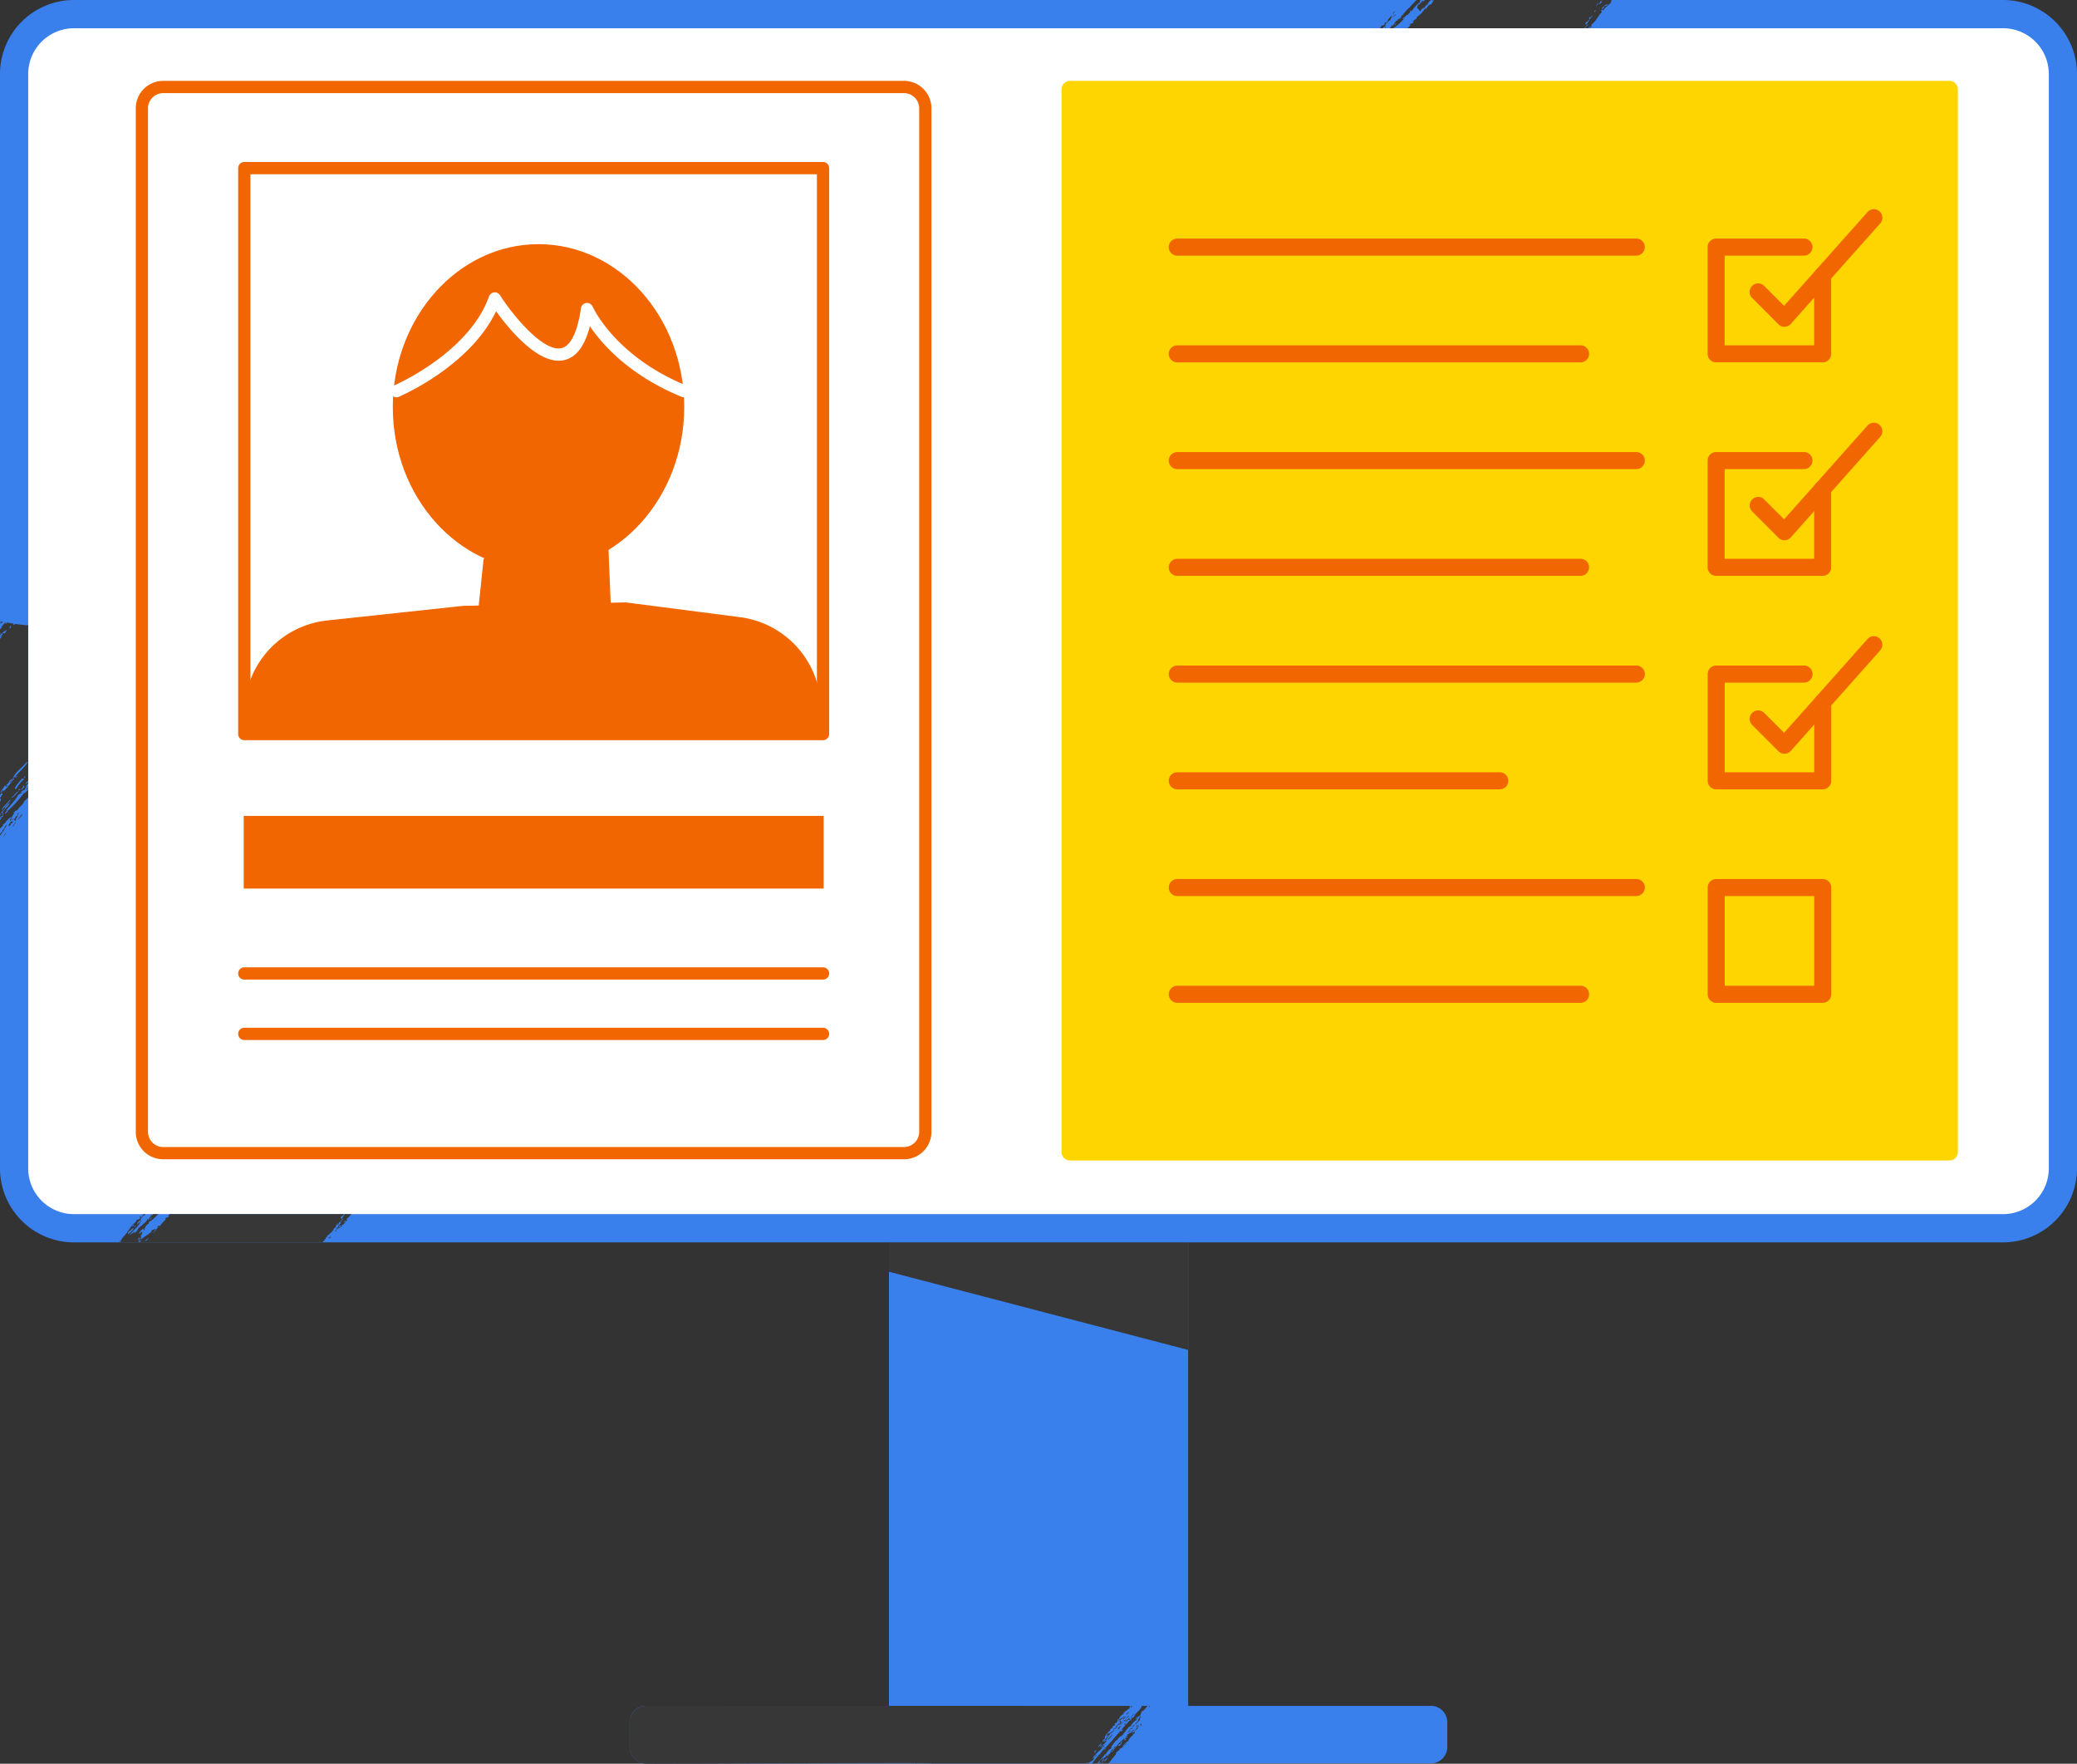 <svg width="106" height="90" fill="none" xmlns="http://www.w3.org/2000/svg"><rect width="100%" height="100%" fill="#333333" stroke="none"/><g clip-path="url(#a)"><path d="M60.638 87.453h-15.27V61.645h15.27v25.806Z" fill="#3980ED"/><path d="M60.638 68.885v-6.663h-15.27v2.674l15.27 3.99Z" fill="#373737"/><path d="M102.23 62.676H3.769a3.053 3.053 0 0 1-3.05-3.056V3.777A3.053 3.053 0 0 1 3.769.721h98.461a3.054 3.054 0 0 1 3.05 3.056V59.62a3.054 3.054 0 0 1-3.05 3.056Z" fill="#fff"/><path d="M102.23 63.397H3.77A3.778 3.778 0 0 1 0 59.62V3.777A3.778 3.778 0 0 1 3.77 0h98.46A3.778 3.778 0 0 1 106 3.777V59.62a3.778 3.778 0 0 1-3.77 3.777ZM3.77 1.442a2.336 2.336 0 0 0-2.331 2.335V59.62a2.336 2.336 0 0 0 2.33 2.336h98.462a2.335 2.335 0 0 0 2.33-2.336V3.777a2.335 2.335 0 0 0-2.33-2.335H3.769Z" fill="#3980ED"/><path d="M1.123 41.568c.002 0 .006-.003.013-.01-.04.103-.157.212-.252.283.082-.114.141-.179.247-.318.001.015-.016.044-.008.044Zm-.159-.127c-.068.086-.108.126-.064.195.01-.061.06-.136.064-.195Zm-.069.222a.06.06 0 0 0-.045-.022.08.08 0 0 0-.038.011c-.031.06-.057.119-.111.186.05.017.027.02.078.037-.022.02-.027.044-.013.044.004 0 .01-.003.018-.008-.009-.047.07-.123.059-.169-.019.017-.039.045-.053.045a.01.01 0 0 1-.005-.001c.006-.059.1-.042.11-.123Zm-.248.504c.138-.037.018.008.063-.07.029-.049.109-.084.09-.142-.06.093-.112.117-.153.212Zm-.336.334a.685.685 0 0 0-.153.212c.048-.061.177-.212.154-.212H.31ZM.028 31.764c.006 0 .014-.005.02-.01.008-.006.016-.01.022-.01a.01.01 0 0 1 .003 0c-.047.04-.052.067-.016.08a.69.69 0 0 1 .095-.1L.09 31.71c-.03.021-.06.04-.089.047v.07a.272.272 0 0 0 .021-.066.01.01 0 0 0 .007.003ZM0 31.69v.037a.334.334 0 0 1 .024-.031L0 31.69Zm1.31 8.329c.051-.039.092-.065.129-.09v.063c-.065.048-.14.13-.15.196.026-.023.061-.084.084-.084.006 0 .011.004.015.014-.059.05-.104.127-.168.23-.016-.017-.012-.039-.024-.039-.006 0-.016.006-.034.02.008.051-.073.044-.105.096.003.01.016.01.028.01h.01c.02 0 .034.003.014.036a.422.422 0 0 0-.178.095c-.174.311-.477.594-.61.785.006-.006.012-.009.018-.009.01 0 .02.01.029.019-.045.056-.135.127-.106.159.038-.026.075-.05.116-.088.02-.023-.004-.032.01-.053.323-.276.625-.628.845-.925l.033.028c.055-.071.114-.13.173-.186v.394a4.47 4.47 0 0 1-.206.202c-.053.185-.244.258-.331.432-.036.019-.074.053-.105.053a.037.037 0 0 1-.026-.01c-.015.053-.024.072-.085.114-.013.017-.012.02-.005.02h.012a.09.09 0 0 1 .014-.002c.011 0 .02.003.021.018-.146.125-.107.254-.21.381-.05-.078.066-.138.068-.222-.074.05-.18.122-.226.21 0-.016 0-.032-.015-.044-.019.103-.106.171-.21.256-.02.03.019.004.03.027a2.336 2.336 0 0 0-.165.164v-.439c.053-.068.11-.146.183-.242a.058.058 0 0 1-.014.002.06.06 0 0 1-.043-.021c.01.077-.067.058-.116.088A.266.266 0 0 1 0 41.7v-.093c.035-.041.045-.074.006-.09L0 41.521v-.609l.04-.056c-.008-.031-.004-.13-.038-.13H0v-.014c.079-.094.168-.229.112-.229a.127.127 0 0 0-.05.016c-.04.02-.067.082-.057.082l.004-.002-.009.007v-7.974c.036-.065.086-.134.123-.2H.12c-.014 0-.031.018-.05.035-.017.017-.034.034-.048.034-.008 0-.014-.005-.02-.017.047-.006.136-.09.127-.14.026-.007.047-.016.063-.016s.026.008.031.035c.045-.065.084-.127.137-.195H.355c-.025 0-.043.015-.059.03-.016.014-.029.029-.043.029-.008 0-.015-.005-.024-.016-.069.088-.153.154-.229.216v-.056c.028-.025.05-.013.06-.055-.006.006-.013.009-.02.009-.006 0-.011-.003-.016-.01a.099.099 0 0 1-.024.046v-.227c.035-.032.073-.08.11-.12-.005-.008-.01-.01-.014-.01-.012 0-.025.012-.04.026.058-.068.138-.17.222-.26l.027.005a.13.13 0 0 0-.038.062.03.03 0 0 0 .024.013c.026 0 .055-.035.063-.065.114.022.23.042.346.06-.013.026-.035.054-.02.07a.062.062 0 0 1 .045-.018h.008a.108.108 0 0 0 .035-.04c.22.032.444.058.67.076v7.925c-.062.063-.123.113-.128.18Zm-.83-7.984a.067.067 0 0 0 .038.013.068.068 0 0 0 .036-.012c-.02-.027.036-.078-.005-.098a.244.244 0 0 0-.068.097Zm.25 7.7a.035.035 0 0 0-.024-.01c-.062 0-.127.192-.213.21.014-.068.18-.14.1-.194-.09.114-.039.054-.105.097-.022.092-.063.11-.184.247.003.01.01.013.017.013.011 0 .025-.006.038-.012.013-.006.024-.012.03-.012.006 0 .007.005-.001.02-.042.013-.037.056-.069.056a.056.056 0 0 1-.015-.003c.005-.016-.013-.055-.052-.055h-.01c-.028.088-.204.255-.222.372.049-.042.11-.15.151-.15h.001c.017.016-.037.054-.026.072.012-.01.026-.029.037-.029l.005.002c-.053.072-.119.05-.131.105.294-.176.465-.52.673-.73Zm-.536 1.757c-.036.016-.103.042-.079.088.016-.005.1-.062.08-.088Zm.31-.513c-.028 0-.105.063-.168.127-.062.063-.11.126-.078.126a.078.078 0 0 0 .026-.007c-.1.101-.114.132-.215.22.013.025-.027.067.02.081.052-.162.31-.342.416-.547Zm.08-.213c-.023.023-.05.068-.07.068-.005 0-.01-.005-.014-.015-.148.203-.387.354-.415.546.161-.225.422-.459.5-.599Zm.363-.404c-.172.105-.234.265-.357.315-.003.02.003.028.014.028.058 0 .267-.217.343-.343Zm.227-.523c.055-.08.048-.115.009-.115a.178.178 0 0 0-.076.024c-.08.113-.472.499-.3.522.153-.207.16-.244.362-.467.01.009 0 .025.005.036Zm-.148.434c-.01.011-.017.016-.022.016-.007 0-.007-.013-.007-.025 0-.012 0-.025-.007-.025-.004 0-.01.005-.021.016.017.019-.045.064-.016.08.015-.006.09-.017.073-.062Zm.21-.193c-.103.07-.095.188-.194.238a.024.024 0 0 0 .012.004c.024 0 .055-.032.085-.063.03-.032.06-.063.085-.063h.002c-.014-.033.024-.083.01-.116Zm.034-.472c-.026.038-.065.08-.032.098.046-.014.059-.072.032-.098Zm.144-.72c-.007.006-.014.009-.02.009-.01 0-.019-.01-.027-.019-.317.37-.613.545-.726.873.036-.03.084-.116.115-.116.002 0 .004 0 .005.002.024.013.006.04.026.053.025-.033.108-.062.095-.105a.12.12 0 0 1-.08.046c-.014 0-.02-.009-.009-.03.18-.193.49-.476.62-.713Zm-.105 1.443c.041-.032.085-.077.13-.125v-.035c-.07.062-.136.12-.13.16Zm-.085.114.01.008.07-.096-.08.089ZM.12 41.678a.035.035 0 0 0-.016-.004c-.03 0-.07.036-.104.055v.036c.044-.049.078-.045.12-.087Zm.577.074a.76.76 0 0 0-.127.129.211.211 0 0 1 .068-.035c.052-.07.066-.094.06-.094Zm-.16.28c.046 0 .117-.066.148-.114a.05.05 0 0 0-.007 0 .15.15 0 0 0-.036.006c-.012.004-.025.007-.034.007-.014 0-.022-.007-.017-.032-.093.088-.127.157-.169.23a.075.075 0 0 1 .02-.004c.02 0 .019.017.013.035-.005.017-.014.034-.005.034a.021.021 0 0 0 .009-.003c.005-.035.06-.095.094-.106-.006-.045-.04-.019-.026-.053h.01Zm-.32.263a.012.012 0 0 0-.006-.002c-.013 0-.029.018-.045.036-.017.018-.033.036-.046.036H.118c-.008.027.033.039-.016.08l-.102.11v.084c.149-.177.321-.46.35-.58-.018.04-.096.101-.127.147.029.02.008.055-.006.089Zm.137-.257a.164.164 0 0 1-.003.02.034.034 0 0 0 .003-.02ZM16.81 63.164a.206.206 0 0 0 .068-.035c.002.037-.035.063-.066.063-.018 0-.034-.008-.039-.029.063-.053.047-.09.095-.105.017.023-.067.08-.058.106Zm-10.547-.018.005-.004v-.003l-.005.007Zm.005-.027a.07.07 0 0 1 0 .02c.007-.009.01-.016 0-.02Zm11.436-.932c-.044.068.02.023.01.072-.16.209-.247.248-.306.36a.063.063 0 0 0-.015-.001c-.035 0-.077.029-.126.098-.01-.014.02-.04.037-.062-.005-.009-.01-.012-.016-.012-.018 0-.043.033-.063.038-.009.028.04.014-.042.088-.01-.022.04-.063-.01-.071.052-.094.14-.123.084-.177.159-.012.107-.22.274-.326a.052.052 0 0 0-.025-.007c-.035 0-.06.044-.084.088-.024.044-.049.087-.083.087-.004 0-.009 0-.013-.002-.05.069-.034.116-.106.159-.017-.02.047-.065.043-.088-.051.005-.115.12-.142.158a.008.008 0 0 0 .005.002c.01 0 .024-.018.037-.028-.011.025-.08.117-.1.117-.006 0-.008-.006-.005-.02-.021.04-.05.082-.048.115-.021.025-.04.037-.05.037-.012 0-.017-.01-.013-.03-.022.029-.019.048-.004.048.009 0 .021-.006.035-.02-.02.072-.083.06-.162.14a.207.207 0 0 1 .046-.015c.023 0-.16.103-.173.156a.145.145 0 0 1 .018-.001.04.04 0 0 1 .03.01.037.037 0 0 1-.027.011.07.07 0 0 1-.01 0l-.012-.002c-.013 0-.027.006-.046.035-.007.065-.099.15-.186.253h-.164a.089.089 0 0 0 .014-.044.642.642 0 0 0-.052.044H7.126a.292.292 0 0 0 .073-.095l-.031-.027c-.028.051-.067.087-.104.122H6.14a.212.212 0 0 1 .01-.003c.01-.02.02-.04.01-.053a.012.012 0 0 0-.005-.002c-.013 0-.03.018-.046.036l-.021.022h-.025a.384.384 0 0 1 .12-.1c-.034-.02.071-.086.083-.155.224-.188.395-.598.653-.771.027-.046.04-.088.09-.142a.056.056 0 0 1 .013-.002.06.06 0 0 1 .044.021c.023-.024.05-.063.067-.063.002 0 .004 0 .006.002.013-.02.033-.082.011-.082-.005 0-.011.003-.02.01-.01-.018.027-.042.05-.042.014 0 .023.01.012.034a.022.022 0 0 0 .012.004c.037 0 .09-.082.135-.127-.004-.009-.009-.012-.015-.012-.011 0-.025.014-.04.028-.013.014-.027.028-.039.028l.062-.072h.11c-.062.069-.162.151-.225.213-.011.016-.006.027-.021.045.003.007.008.01.013.01.011 0 .025-.014.039-.027-.04.098-.26.164-.216.282.054-.018.051-.091.091-.091.01 0 .02.004.035.013.023-.03.045-.116.08-.116h.004c-.129.3-.502.554-.605.759.095-.083.186-.15.273-.201.032.014-.077.075-.016.08.036-.001.105-.132.166-.132a.04.04 0 0 1 .008 0c.01-.016.01-.021.006-.021s-.012.004-.022.008a.076.076 0 0 1-.028.009c-.007 0-.013-.004-.014-.014h.002c.016 0 .038-.022.054-.044s.025-.044.014-.044c-.003 0-.009.002-.017.008.103-.095.443-.325.489-.483.01-.007.017-.01.022-.01.025 0-.019.077-.002.09.04-.091.126-.199.195-.3.009-.007.014-.01.016-.01.005 0 .004.007.005.013 0 .006 0 .013.009.013.003 0 .009-.002.017-.006a.117.117 0 0 0 .03-.044h.257c-.138.138-.315.326-.466.389-.024.041-.004.068-.021.107a.058.058 0 0 0-.017-.003c-.029 0-.05.025-.067.05-.017.024-.028.049-.035.049-.003 0-.006-.006-.007-.018-.037.077-.091.14-.095.23-.018.023-.027.03-.032.03-.005 0-.003-.012 0-.026.003-.013.005-.026 0-.026-.004 0-.014.008-.031.03-.026-.016.05-.066.068-.097-.114.04-.197.118-.29.282h.001c.05 0 .114-.078.168-.105.03.028-.037.087.015.107-.147.125-.027.12-.12.177.024 0 .053-.021.083-.052-.007.064-.108.16-.184.247.01.007.02.01.027.01.04 0 .036-.097.125-.16.008.018-.011.045 0 .063.2-.152.349-.233.53-.385-.034-.112.14-.082.247-.193-.045.057-.124.147-.06.168v.005c-.018.026-.032.03-.044.03h-.011a.085.085 0 0 0-.011-.001.038.038 0 0 0-.026.01c.006.014.014.02.023.02.02 0 .044-.024.066-.036l.002-.023.003-.004h-.002c.016-.084.077-.12.136-.17l-.003.002c.004-.021-.006-.04-.026-.054.05-.055.077-.07.1-.07.02 0 .035.012.058.02.07-.14.129-.188.273-.327.016-.023.014-.028.005-.028-.004 0-.01 0-.014.002a.087.087 0 0 1-.016.002c-.009 0-.015-.003-.016-.012.04-.022.085-.072.12-.072.01 0 .019.003.026.011.056-.047.029-.067.085-.114h-.01a.12.12 0 0 0-.069.026c.012-.033.057-.061.104-.091h8.901c-.039.032-.069.063-.06.095-.007-.01-.014-.014-.021-.014-.034 0-.082.075-.116.083.043.015.003.057.047.072.072-.056.113-.147.178-.236h.328a1.083 1.083 0 0 1-.223.231Zm-10.055.034c.048-.016.094-.094.1-.133-.026.042-.117.105-.1.133Zm-.792.407c.034-.01.086-.091.074-.124-.048.05-.078.092-.074.124Zm-.11-.064c.006.01.013.014.022.014.035 0 .084-.067.041-.084l-.063.07Zm.094.082c-.025.038-.043.045-.06.045h-.015l-.015-.002h-.004c-.047.092-.145.123-.226.21.023.03.029.066.015.108.069-.108.265-.22.305-.361Zm.207.618c.041-.06.06-.009.1-.07-.02-.014-.029-.032-.026-.053-.042.046-.099.098-.074.123Zm.535-.1c-.062.055-.096.101-.174.132.005.016.014.023.026.023.048 0 .14-.115.148-.154Zm.546-.589a.033.033 0 0 0-.009-.001c-.027 0-.023.041-.05.072a.314.314 0 0 0 .06-.07Zm9.353-.079c-.004-.01-.009-.014-.015-.014-.022 0-.057.061-.084.084.006-.05-.032-.005-.026-.054-.041.043-.079.084-.058.106.014-.01.028-.017.04-.017.008 0 .016.003.022.01.043-.047.087-.104.121-.115Zm.169-.23c-.058.048-.099.05-.11.124.058-.047.098-.05.11-.123Zm-.508.508a.114.114 0 0 0-.08.046.132.132 0 0 1 .044-.007l.032.002.021.002c.005 0 .006-.001.002-.005.012-.026 0-.038-.019-.038ZM71.202.562c0 .042-.09.113-.105.159-.024-.045.06-.124.106-.16Zm9.981.38c-.06.059-.168.115-.153.172-.006-.01-.013-.014-.02-.014-.034 0-.082.075-.117.083.044.015.004.057.047.072.093-.072.134-.202.243-.313ZM81.156.9c-.007 0-.012-.009-.016-.033-.06.052-.044.1-.009.1.005 0 .01 0 .014-.002.07-.082.054-.077.127-.141a.036.036 0 0 0-.02-.006c-.02 0-.04.02-.056.041-.017.02-.03.041-.04.041Zm.205-.28c.039-.011.093-.083.058-.106-.04.042-.06.078-.058.106Zm.397-.16c.047 0 .145-.12.091-.136-.057.018-.044.068-.11.123a.02.02 0 0 0 .02.013Zm.165-.152c.042 0 .092-.04.142-.08a.064.064 0 0 0-.03-.006c-.05 0-.112.05-.164.058.015.02.032.028.052.028Zm-.471-.016c.037-.014.146-.122.115-.15-.054.082-.095.089-.115.15Zm.157-.052c.052-.069.17-.122.147-.185-.028.027-.043.038-.05.038-.015 0 .02-.063.024-.092-.07.118-.103.15-.121.24Zm.647-.24c-.025.04-.04.078-.034.115-.145.185-.301.234-.405.431-.01-.026-.018-.049-.041-.049a.078.078 0 0 0-.037.013c-.074.087.016.043.015.107-.182.157-.278.447-.531.634-.044.068.021.023.01.072a1.94 1.94 0 0 1-.099.12h-.06c.05-.037.085-.045.096-.112-.055.044-.094.048-.108.112h-.146a.357.357 0 0 1 .134-.185.053.053 0 0 0-.025-.007c-.035 0-.06.044-.084.088-.024.043-.048.087-.082.087-.005 0-.01 0-.014-.002a.256.256 0 0 0-.012.019h-9.008c.04-.042.086-.086.15-.147.016-.023.013-.028.004-.028-.004 0-.009 0-.014.002a.094.094 0 0 1-.016.002c-.008 0-.015-.003-.016-.012.04-.022.086-.072.121-.072a.034.034 0 0 1 .026.011c.056-.047.028-.067.084-.114h-.01a.121.121 0 0 0-.068.025c.028-.078.255-.133.22-.246.143-.076.336-.264.437-.466-.005.038-.005.052.014.052.009 0 .02-.003.038-.007.047-.097.15-.22.236-.22h.016c.032-.07.089-.148.133-.222h8.476a.022.022 0 0 0 .011.008L81.67 0h.1l.018.019.014-.02h.454m-9.104 0h-.024a.13.13 0 0 1-.054.028c.005.012.012.017.019.017.014 0 .032-.017.05-.035l.01-.01Zm-.118 0h-.315c-.031.037-.067.068-.09.068-.012 0-.021-.011-.021-.038-.105.104-.128.191-.252.22-.01.049-.012.095-.043.15.11.076.09.123.172.181.054-.098.099-.171.17-.171.012 0 .023.001.035.005-.01-.044.118-.184.174-.194.02-.087.088-.152.17-.22Zm-2.299 1.35h.004a.786.786 0 0 1-.048.093h-.023c.018-.037.038-.094.067-.094Zm.509-.626c-.044.096-.175.102-.257.183.044.06-.168.222-.274.326-.01.016-.005.027-.021.045.004.007.009.01.014.01.01 0 .025-.014.038-.028-.027.067-.137.12-.191.183h-.125l.012-.008c.027-.047.04-.088.09-.142a.055.055 0 0 1 .014-.002c.016 0 .03.008.043.02.023-.024.05-.062.068-.062l.006.001c.012-.019.032-.081.01-.081-.004 0-.011.003-.02.01-.01-.018.027-.042.05-.042.015 0 .023.009.012.034a.022.022 0 0 0 .013.004c.036 0 .089-.082.134-.127-.004-.009-.009-.012-.014-.012-.012 0-.026.014-.04.028-.014.013-.028.027-.04.027.107-.126.156-.169.237-.326.01-.007.016-.01.018-.01.013 0-.072.087-.06.099h.017c.08 0 .172-.06.266-.13Zm-.076.56c.048-.015.094-.093.1-.132-.026.042-.116.105-.1.133ZM72.496 0a.42.42 0 0 0-.045.143c-.132.037-.319.322-.447.457-.017-.024.022-.065.005-.089-.094.091-.046.089-.037.124-.069.036-.056.04-.136.132a.052.052 0 0 0-.019-.003c-.067 0-.12.139-.207.151-.011.016-.006.027-.021.045.006.009.013.012.02.012.026 0 .058-.035.085-.047-.143.13-.374.404-.563.483a.09.09 0 0 0-.012.034h-.19a.455.455 0 0 0 .12-.17c.01-.006.017-.008.021-.008.026 0-.018.076-.001.09.039-.092.126-.2.195-.301.008-.007.013-.01.016-.01.004 0 .004.007.004.013 0 .006.001.013.01.013.003 0 .009-.002.017-.006.036-.037.041-.064.016-.08h.009c.015 0 .035-.009.055-.018.02-.01.038-.019.05-.019.009 0 .014.006.011.02.038-.074.075-.148.132-.23.008.019-.011.046 0 .063.069-.17.22-.262.3-.397.005.01-.005.027.005.036.156-.182.283-.31.404-.438h.203Z" fill="#373737"/><path d="M32.966 89.983h40.063c.46 0 .833-.374.833-.835v-1.264a.834.834 0 0 0-.833-.835H32.966a.834.834 0 0 0-.833.835v1.264c0 .461.373.835.833.835Z" fill="#3980ED"/><path d="M58.7 87.05a.293.293 0 0 0-.045.074c-.018-.014-.01-.042.01-.075h.036Zm-.502.532c-.005 0-.01.002-.016.007-.096.135-.072.248-.242.354.019.014.029.032.025.054.072-.117.175-.167.227-.273a.018.018 0 0 1-.009.003c-.022 0-.006-.084.046-.128-.01-.005-.02-.017-.031-.017Zm-.58-.233c-.064.02-.072.107-.122.107l-.01-.001c-.002.027.005.038.015.038.032 0 .103-.097.116-.144Zm.363.755c.001.009.006.012.012.012.032 0 .114-.1.067-.1l-.08.088Zm-.513-.543h-.004c-.07.075-.164.13-.136.194.02-.046.167-.194.14-.194Zm-.05-.01c-.122.114-.302.164-.347.263.098-.039.273-.144.346-.262Zm.485.454a2.454 2.454 0 0 1-.132.105c.014.008.026.026.04.026a.026.026 0 0 0 .018-.008c-.055-.054.12-.056.074-.123Zm-.44-.256c-.043.034-.076.017-.12.051.043.016.031.005.052.046.018-.03.094-.08.069-.097Zm-.071.276c.04 0 .06-.069.05-.108-.04.043-.06.078-.058.107a.04.04 0 0 0 .008 0Zm-.18.005c-.065.075-.129.15-.18.158.066.004.018.022.01.072.071-.013.149-.16.17-.23Zm-.674.73c-.01-.005-.019-.017-.03-.017-.005 0-.01.003-.017.008.002.018.011.025.025.025.077 0 .303-.255.233-.27-.035.1-.17.166-.21.255Zm-.658.9c.027-.041.117-.104.1-.132-.058.041-.109.09-.1.132Zm2.404-2.61h.282c-.077.094-.156.189-.247.283-.008-.023-.003-.049-.01-.072-.046.09-.085.18-.116.275a.009.009 0 0 0-.007-.002c-.041 0-.206.17-.162.231-.089.014-.315.235-.31.326a.1.1 0 0 0-.012 0c-.108 0-.168.165-.267.228-.011.017-.009.02-.002.02h.011c.009 0 .015.003.007.025-.073.047-.126.09-.116.15h-.004c-.025 0-.046.021-.066.043-.02.022-.04.044-.065.044a.05.05 0 0 1-.028-.01c.002.028-.008.056-.03.056-.008 0-.017-.004-.027-.012.002.068-.109.107-.08.15-.13.014-.222.26-.304.3-.019.051.015.086-.043.15-.163.084-.165.15-.289.344-.01.007-.016.01-.018.01-.013 0 .071-.087.034-.09-.129.159-.273.32-.415.484h-.265c.138-.175.282-.375.397-.479.096-.087.228-.35.316-.352.309-.316.524-.597.773-.863.008.018-.012.045 0 .063a.01.01 0 0 0 .008.004c.021 0 .056-.065.08-.083-.002-.011-.007-.015-.012-.015-.007 0-.015.007-.024.014-.008.007-.017.014-.024.014-.005 0-.01-.004-.013-.014.098-.15.36-.395.48-.555.017.019-.046.064-.017.08.083-.072-.008-.129.095-.168.015.02-.003.05-.042.088.093-.028.14-.196.19-.211-.006-.007-.011-.01-.017-.01-.006 0-.013.003-.02.01.093-.096.387-.358.357-.441a.052.052 0 0 1 .022-.016Zm-1.82 2.146c-.003-.01-.009-.014-.017-.014-.043 0-.144.11-.104.129.04-.006.058-.089.12-.115Zm1.608-1.608c-.009.01-.016.011-.022.011H58.037a.025.025 0 0 0-.017.006c.003.032-.027.075-.074.124.015.011.015.028.015.045.036-.063.073-.124.11-.186Zm-2.46 2.372c0-.017 0-.033-.015-.045l-.061.068h-.052c.016-.02.024-.041.013-.06a.318.318 0 0 1-.047.06h-.066a.05.05 0 0 0 .008-.026l-.037.026h-7.81c.008-.008-.27-.013-.755-.015l-.01.015h-.05l.012-.016c-2.638-.012-11.028.042-13.75.032a.87.87 0 0 1-.865-.868l-.006-1.21a.87.87 0 0 1 .87-.876l21.362.004h3.324c-.024.047-.036.09-.023.114-.05.069-.143.047-.12.114h-.005c-.06 0-.136.083-.21.157.003.008.008.01.013.01.011 0 .025-.013.039-.026.005.064-.239.117-.221.246-.005-.007-.01-.01-.016-.01s-.013.003-.02.01c-.012.033.023.007 0 .062-.02.014-.03.02-.035.02-.012 0-.007-.022-.024-.039-.007.069-.041.146-.069.222a.044.044 0 0 0-.026-.008c-.021 0-.053.013-.094.06a.1.1 0 0 1 .035-.01c.025 0 .016.029-.006.057s-.056.056-.08.056a.024.024 0 0 1-.018-.006c-.012.019-.032.081-.01.081.005 0 .011-.003.02-.01-.018.022-.17.072-.157.176-.15.067-.29.299-.258.371.014.023-.082.089-.105.097-.045.043.028.049-.032.097.112-.082.221-.215.342-.36a.022.022 0 0 0-.014-.005c-.017 0-.038.018-.058.036-.021.018-.042.036-.06.036l-.008-.002a.024.024 0 0 1-.007-.005c.1-.083.004-.101.11-.186.01.014-.02.04-.036.062h.007c.1 0 .216-.086.339-.2-.032.097-.168.187-.226.21-.02.12-.28.317-.164.39-.135.069-.12.185-.168.293a.092.092 0 0 1-.027.005c-.056 0 .07-.131.059-.165a.043.043 0 0 0-.013-.002c-.056 0-.048.14-.13.16-.01.023-.007.029.002.029.006 0 .014-.003.023-.006a.088.088 0 0 1 .023-.005c.01 0 .014.006.005.027-.148.154-.392.332-.484.52h.004c.02 0 .046-.039.07-.062-.027.065-.024.052-.006.09h-.001c-.008 0-.023.01-.035.022-.012.012-.02.024-.016.024.003 0 .009-.003.02-.011-.018.057-.165.091-.194.175Zm.727-1.06c.038-.065.055-.028.084-.052-.017-.023.022-.065.005-.089-.042.051-.117.113-.09.141Zm-.121.115c-.044.014-.065.084-.074.123.056-.018.09-.092.074-.123Zm-.163.14c.092-.075.13-.158.195-.238-.057.057-.213.174-.195.238Zm-.226.273c.025-.018.06-.083.081-.083a.01.01 0 0 1 .008.004c-.017.03-.094.08-.068.097a.23.23 0 0 0 .105-.159c-.062.055-.115.066-.126.141Zm-.258.555.015-.014a.063.063 0 0 1-.025.014h.01Zm2.546-1.912c.006 0 .011.002.016.008-.041.06-.065.036-.105.097.004.007.008.01.013.01.012 0 .025-.013.04-.027-.029.078-.15.123-.19.211-.019.03.02.005.031.027-.01.073-.145.108-.105.16-.099.029-.199.215-.258.308-.108.027-.18.162-.284.254h.013c.07 0 .106-.09.208-.184.005.07-.128.12-.179.22-.004-.008-.009-.011-.015-.011-.013 0-.03.02-.048.04-.018.019-.035.039-.049.039-.008 0-.014-.007-.019-.025-.067.117-.106.143-.215.22.01.142-.256.337-.285.442l-.115.123h-.302a.151.151 0 0 0 .024-.058.184.184 0 0 0-.07.058h-.075c.018-.026.02-.047-.002-.06a.182.182 0 0 0-.045.06h-.038a.613.613 0 0 0 .094-.175c.078-.04.1-.04.137-.132-.005.022.02.035 0 .062.098-.046.128-.082.21-.193.003.031.002.067.028.067.008 0 .02-.004.035-.013-.024-.014.01-.1.084-.114a.404.404 0 0 1 .147-.248c.025.044-.043.119-.105.16.007.006.015.008.023.008h.011c.008 0 .017 0 .024.01a.957.957 0 0 1 .194-.238c-.004-.01-.009-.014-.015-.014-.023 0-.057.06-.084.084-.041-.02.074-.091.02-.107a.082.082 0 0 1 .042-.01.274.274 0 0 1 .037.002c.023 0 .048-.007.08-.043-.034-.06-.01-.005.083-.115a.208.208 0 0 0-.068.035c.101-.09.201-.18.3-.272 0-.039.011-.055.02-.055.011 0 .017.033-.026.081l.006.001c.003 0 .007 0 .01-.002a.045.045 0 0 1 .011-.002c.004 0 .007.001.01.004.08-.05.085-.104.157-.114.014-.026.004-.038-.014-.038-.021 0-.055.018-.075.055-.005-.068.151-.11.08-.15.034-.026.13-.043.13-.106.013-.01.02-.014.024-.014.007 0 .005.012.004.025 0 .013.001.025.014.025.052-.058-.006-.08.053-.141.006.04-.018.088 0 .124.06-.06.027-.092.08-.15a.015.015 0 0 0 .01.004.056.056 0 0 0 .022-.009c.008-.004.016-.008.023-.008.007 0 .013.004.018.014-.087.032-.08.074-.116.15.047-.004.225-.208.226-.273.034-.015.08-.087.11-.087Zm-1.76 1.66c-.07.059-.136.116-.121.176.056-.065.13-.134.12-.177Zm.168-.043c-.059.025-.134.136-.2.202l.008.001c.064 0 .184-.142.192-.203Zm.746-.854c-.097.074-.045.163-.11.185-.01-.005.024-.06.01-.06-.005 0-.012.005-.026.016.017.041-.057.05-.079.088l.042.036c.125-.056.145-.177.163-.265Zm.2-.078-.032-.027c-.022.028-.062.062-.053.08.03-.024.047.013.085-.053Zm.246-1.601c.029-.043.053-.075.08-.106h-.022c-.022.021-.043.035-.06.035h-.008c.008-.012.02-.024.028-.035h-.016l-.022.025c.006.041.031.02.02.08Zm-.001.5c.068-.108.15-.142.189-.212-.077.055-.167.13-.19.211Zm.543.283c-.022.04-.036.042-.05.042H58.2c-.012 0-.024.002-.042.028a.103.103 0 0 1 .04-.011c.02 0 .018.021.015.043-.003.021-.006.042.016.042a.06.06 0 0 0 .013-.001c-.033-.035.03-.101.016-.143Zm-.784-.22a.058.058 0 0 0 .02-.005l-.02-.018c.056-.036.12-.114.173-.131-.004-.005-.01-.008-.016-.008-.028 0-.078.04-.116.082-.038.04-.064.08-.041.08Zm.155.58c.003 0 .01-.003.02-.012.019-.051.043-.059.068-.059h.016l.016.001a.054.054 0 0 0 .037-.011c-.01-.018.002-.043-.026-.054-.044.054-.074.044-.11.06.013.008-.035.075-.021.075Zm-.298-.444c-.041.044-.087.11-.12.11-.008 0-.015-.005-.021-.014.038-.045.029-.072.079-.088-.053-.017-.114.009-.058-.081-.042.027-.083.05-.126.078.003.013.007.017.013.017.008 0 .018-.011.029-.023.01-.012.021-.024.03-.024.002 0 .005.001.007.005-.021.054.002.048.036.062a.247.247 0 0 0-.089.08l-.031-.028c-.073.108-.06.101-.158.176.01.014.02.021.033.021.02 0 .044-.018.072-.055.02-.023-.004-.032.01-.053.06-.051.089.013.127-.079.014.012.015.028.015.045.048-.037.175-.088.152-.15Zm.208.556c.014-.011.028-.018.04-.018.008 0 .016.003.023.01.034-.064.05-.063.105-.097a.021.021 0 0 0-.014-.005c-.047 0-.153.105-.154.11Zm-.712-.118c.034-.032.017-.047.026-.07.01 0 .024.003.04.003.04 0 .09-.012.097-.073-.062.055-.198.039-.163.14Zm.635-.419c.05-.05.102-.119.142-.119.01 0 .018.004.026.015.042-.043.015-.063.032-.098-.015.024-.027.03-.038.03l-.015-.003c-.005-.002-.01-.003-.016-.003-.003 0-.006 0-.01.002-.034.057-.17.147-.12.176Z" fill="#373737"/><g clip-path="url(#b)"><path d="M46.139 4.44H8.328c-.6 0-1.086.486-1.086 1.087v52.23c0 .6.486 1.087 1.086 1.087h37.811c.6 0 1.085-.487 1.085-1.087V5.527c0-.6-.486-1.087-1.085-1.087Z" fill="#fff"/><path d="M46.14 59.157H8.327a1.4 1.4 0 0 1-1.398-1.4V5.527a1.4 1.4 0 0 1 1.398-1.4h37.811a1.4 1.4 0 0 1 1.398 1.4v52.23a1.4 1.4 0 0 1-1.398 1.4ZM8.327 4.753a.774.774 0 0 0-.773.774v52.23c0 .427.347.774.773.774h37.811a.774.774 0 0 0 .773-.774V5.527a.774.774 0 0 0-.773-.774H8.328Z" fill="#F16600"/><path d="M12.465 41.666H42v3.644H12.465v-3.644Z" fill="#F16600"/><path d="M42.036 45.342H12.438v-3.707h29.598v3.707ZM12.5 45.279h29.473v-3.582H12.5v3.582Zm29.505 4.709H12.468a.313.313 0 0 1 0-.626h29.536a.312.312 0 0 1 .22.534.312.312 0 0 1-.22.092Zm0 3.084H12.468a.313.313 0 0 1 0-.627h29.536a.312.312 0 0 1 .312.314.313.313 0 0 1-.313.313ZM24.712 28.545l-.404 3.876 6.83-1.61-.22-5.432-6.206 3.166Z" fill="#F16600"/><path d="m24.27 32.461.41-3.936.015-.008 6.25-3.188.224 5.507-.025.006-6.874 1.62Zm.469-3.896-.398 3.815 6.763-1.593-.218-5.358-6.147 3.136Z" fill="#F16600"/><path d="m23.637 30.947-6.947.748a4.691 4.691 0 0 0-4.186 4.574l-.02 1.004 29.383-.043-.002-1.058a4.692 4.692 0 0 0-4.087-4.645l-5.85-.756-8.29.176Z" fill="#F16600"/><path d="m12.453 37.305.02-1.037a4.732 4.732 0 0 1 4.214-4.605l6.95-.747 8.29-.177 5.856.757a4.736 4.736 0 0 1 4.114 4.676l.002 1.089h-.031l-29.415.044Zm11.187-6.326-6.946.747a4.67 4.67 0 0 0-4.158 4.544l-.02.972 29.32-.044-.002-1.026a4.673 4.673 0 0 0-4.06-4.614l-5.85-.756-8.284.177ZM27.48 29.055c4.089 0 7.404-3.708 7.404-8.282s-3.315-8.282-7.405-8.282-7.405 3.708-7.405 8.282 3.316 8.282 7.405 8.282Z" fill="#F16600"/><path d="M27.483 29.086c-4.1 0-7.436-3.729-7.436-8.313 0-4.584 3.336-8.313 7.436-8.313s7.436 3.729 7.436 8.313c0 4.584-3.335 8.313-7.436 8.313Zm0-16.564c-4.066 0-7.374 3.702-7.374 8.251 0 4.55 3.308 8.25 7.374 8.25s7.374-3.7 7.374-8.25-3.308-8.25-7.374-8.25Z" fill="#F16600"/><path d="M42.005 37.77H12.468a.313.313 0 0 1-.313-.313V8.579a.314.314 0 0 1 .313-.313h29.536a.312.312 0 0 1 .312.313v28.878a.313.313 0 0 1-.313.313Zm-29.224-.627h28.91V8.894h-28.91v28.25Z" fill="#F16600"/><path d="M34.899 20.272a.31.31 0 0 1-.119-.024c-2.661-1.095-4.048-2.674-4.675-3.6-.266 1.028-.704 1.597-1.328 1.732a1.254 1.254 0 0 1-.265.027c-1.214 0-2.569-1.659-3.193-2.525-1.34 2.796-4.806 4.298-4.962 4.365a.313.313 0 1 1-.245-.576c.047-.02 3.825-1.663 4.845-4.545a.313.313 0 0 1 .557-.065c.739 1.149 2.242 2.9 3.131 2.706.477-.103.824-.809 1.005-2.041a.313.313 0 0 1 .597-.078c.01.024 1.128 2.522 4.77 4.021a.313.313 0 0 1-.118.603Z" fill="#fff"/></g></g><g clip-path="url(#c)"><path d="M54.61 4.562h44.876v54.223H54.61V4.562Z" fill="#FFD500"/><path d="M99.487 59.22H54.61a.434.434 0 0 1-.434-.435V4.562a.435.435 0 0 1 .434-.436h44.877a.434.434 0 0 1 .434.436v54.223a.436.436 0 0 1-.434.435Zm-44.443-.87h44.009V4.997H55.044V58.35Z" fill="#FFD500"/><path d="M83.51 13.044H60.082a.434.434 0 0 1-.307-.743.434.434 0 0 1 .307-.127h23.426a.434.434 0 0 1 .307.742.434.434 0 0 1-.307.128Zm-2.846 5.447H60.083a.434.434 0 0 1-.307-.743.434.434 0 0 1 .307-.127h20.581a.434.434 0 0 1 .307.742.434.434 0 0 1-.307.128Zm2.845 5.447H60.083a.434.434 0 0 1-.307-.743.434.434 0 0 1 .307-.127h23.426a.434.434 0 0 1 .307.742.434.434 0 0 1-.307.128Zm-2.845 5.447H60.083a.434.434 0 0 1-.307-.743.434.434 0 0 1 .307-.127h20.581a.434.434 0 0 1 0 .87Zm2.845 5.447H60.083a.434.434 0 0 1 0-.87h23.426a.434.434 0 0 1 .307.743.434.434 0 0 1-.307.127Zm-6.97 5.447H60.083a.434.434 0 0 1-.307-.743.434.434 0 0 1 .307-.127h16.456a.434.434 0 0 1 .307.743.434.434 0 0 1-.307.127Zm6.97 5.447H60.083a.434.434 0 0 1 0-.87h23.426a.434.434 0 0 1 .307.743.434.434 0 0 1-.307.127Zm-2.845 5.447H60.083a.434.434 0 0 1-.307-.742.434.434 0 0 1 .307-.128h20.581a.434.434 0 0 1 .307.743.434.434 0 0 1-.307.127Zm12.36 0h-5.438a.434.434 0 0 1-.434-.435v-5.447a.435.435 0 0 1 .434-.435h5.438a.434.434 0 0 1 .434.435v5.447a.436.436 0 0 1-.434.435Zm-5.003-.87h4.568v-4.577h-4.568v4.577Zm5.002-10.024h-5.436a.434.434 0 0 1-.435-.435v-5.447a.435.435 0 0 1 .434-.435h4.483a.434.434 0 0 1 .307.743.434.434 0 0 1-.307.127H88.02v4.577h4.568v-3.574a.436.436 0 0 1 .742-.308.435.435 0 0 1 .127.308v4.01a.436.436 0 0 1-.434.434Z" fill="#F16600"/><path d="M91.069 38.464a.434.434 0 0 1-.307-.128l-1.34-1.343a.434.434 0 1 1 .614-.615l1.015 1.017 4.257-4.785a.434.434 0 1 1 .648.579l-4.563 5.13a.436.436 0 0 1-.324.145ZM93.02 29.385h-5.437a.434.434 0 0 1-.435-.435v-5.447a.436.436 0 0 1 .435-.435h4.482a.434.434 0 0 1 .307.743.434.434 0 0 1-.307.127h-4.048v4.577h4.568V24.94a.436.436 0 0 1 .742-.307.435.435 0 0 1 .127.307v4.01a.435.435 0 0 1-.434.435Z" fill="#F16600"/><path d="M91.069 27.57a.434.434 0 0 1-.307-.128l-1.34-1.343a.436.436 0 0 1 .473-.71c.053.022.1.054.14.095l1.016 1.017 4.257-4.785a.434.434 0 1 1 .648.579l-4.563 5.129a.434.434 0 0 1-.312.145h-.012ZM93.02 18.49h-5.437a.434.434 0 0 1-.435-.434v-5.447a.436.436 0 0 1 .435-.435h4.482a.434.434 0 0 1 .307.742.434.434 0 0 1-.307.128h-4.048v4.577h4.568v-3.575a.436.436 0 0 1 .742-.307.435.435 0 0 1 .127.307v4.01a.435.435 0 0 1-.434.435Z" fill="#F16600"/><path d="M91.069 16.675a.434.434 0 0 1-.307-.127l-1.34-1.343a.434.434 0 0 1-.002-.617.434.434 0 0 1 .616.002l1.015 1.017 4.257-4.785a.433.433 0 0 1 .758.264.434.434 0 0 1-.11.315l-4.563 5.129a.435.435 0 0 1-.324.145Z" fill="#F16600"/></g><defs><clipPath id="a"><path fill="#fff" d="M0 0h106v90H0z"/></clipPath><clipPath id="b"><path fill="#fff" d="M6.93 4.126h40.608v55.031H6.93z"/></clipPath><clipPath id="c"><path fill="#fff" d="M54.176 4.126H99.92V59.22H54.176z"/></clipPath></defs></svg>